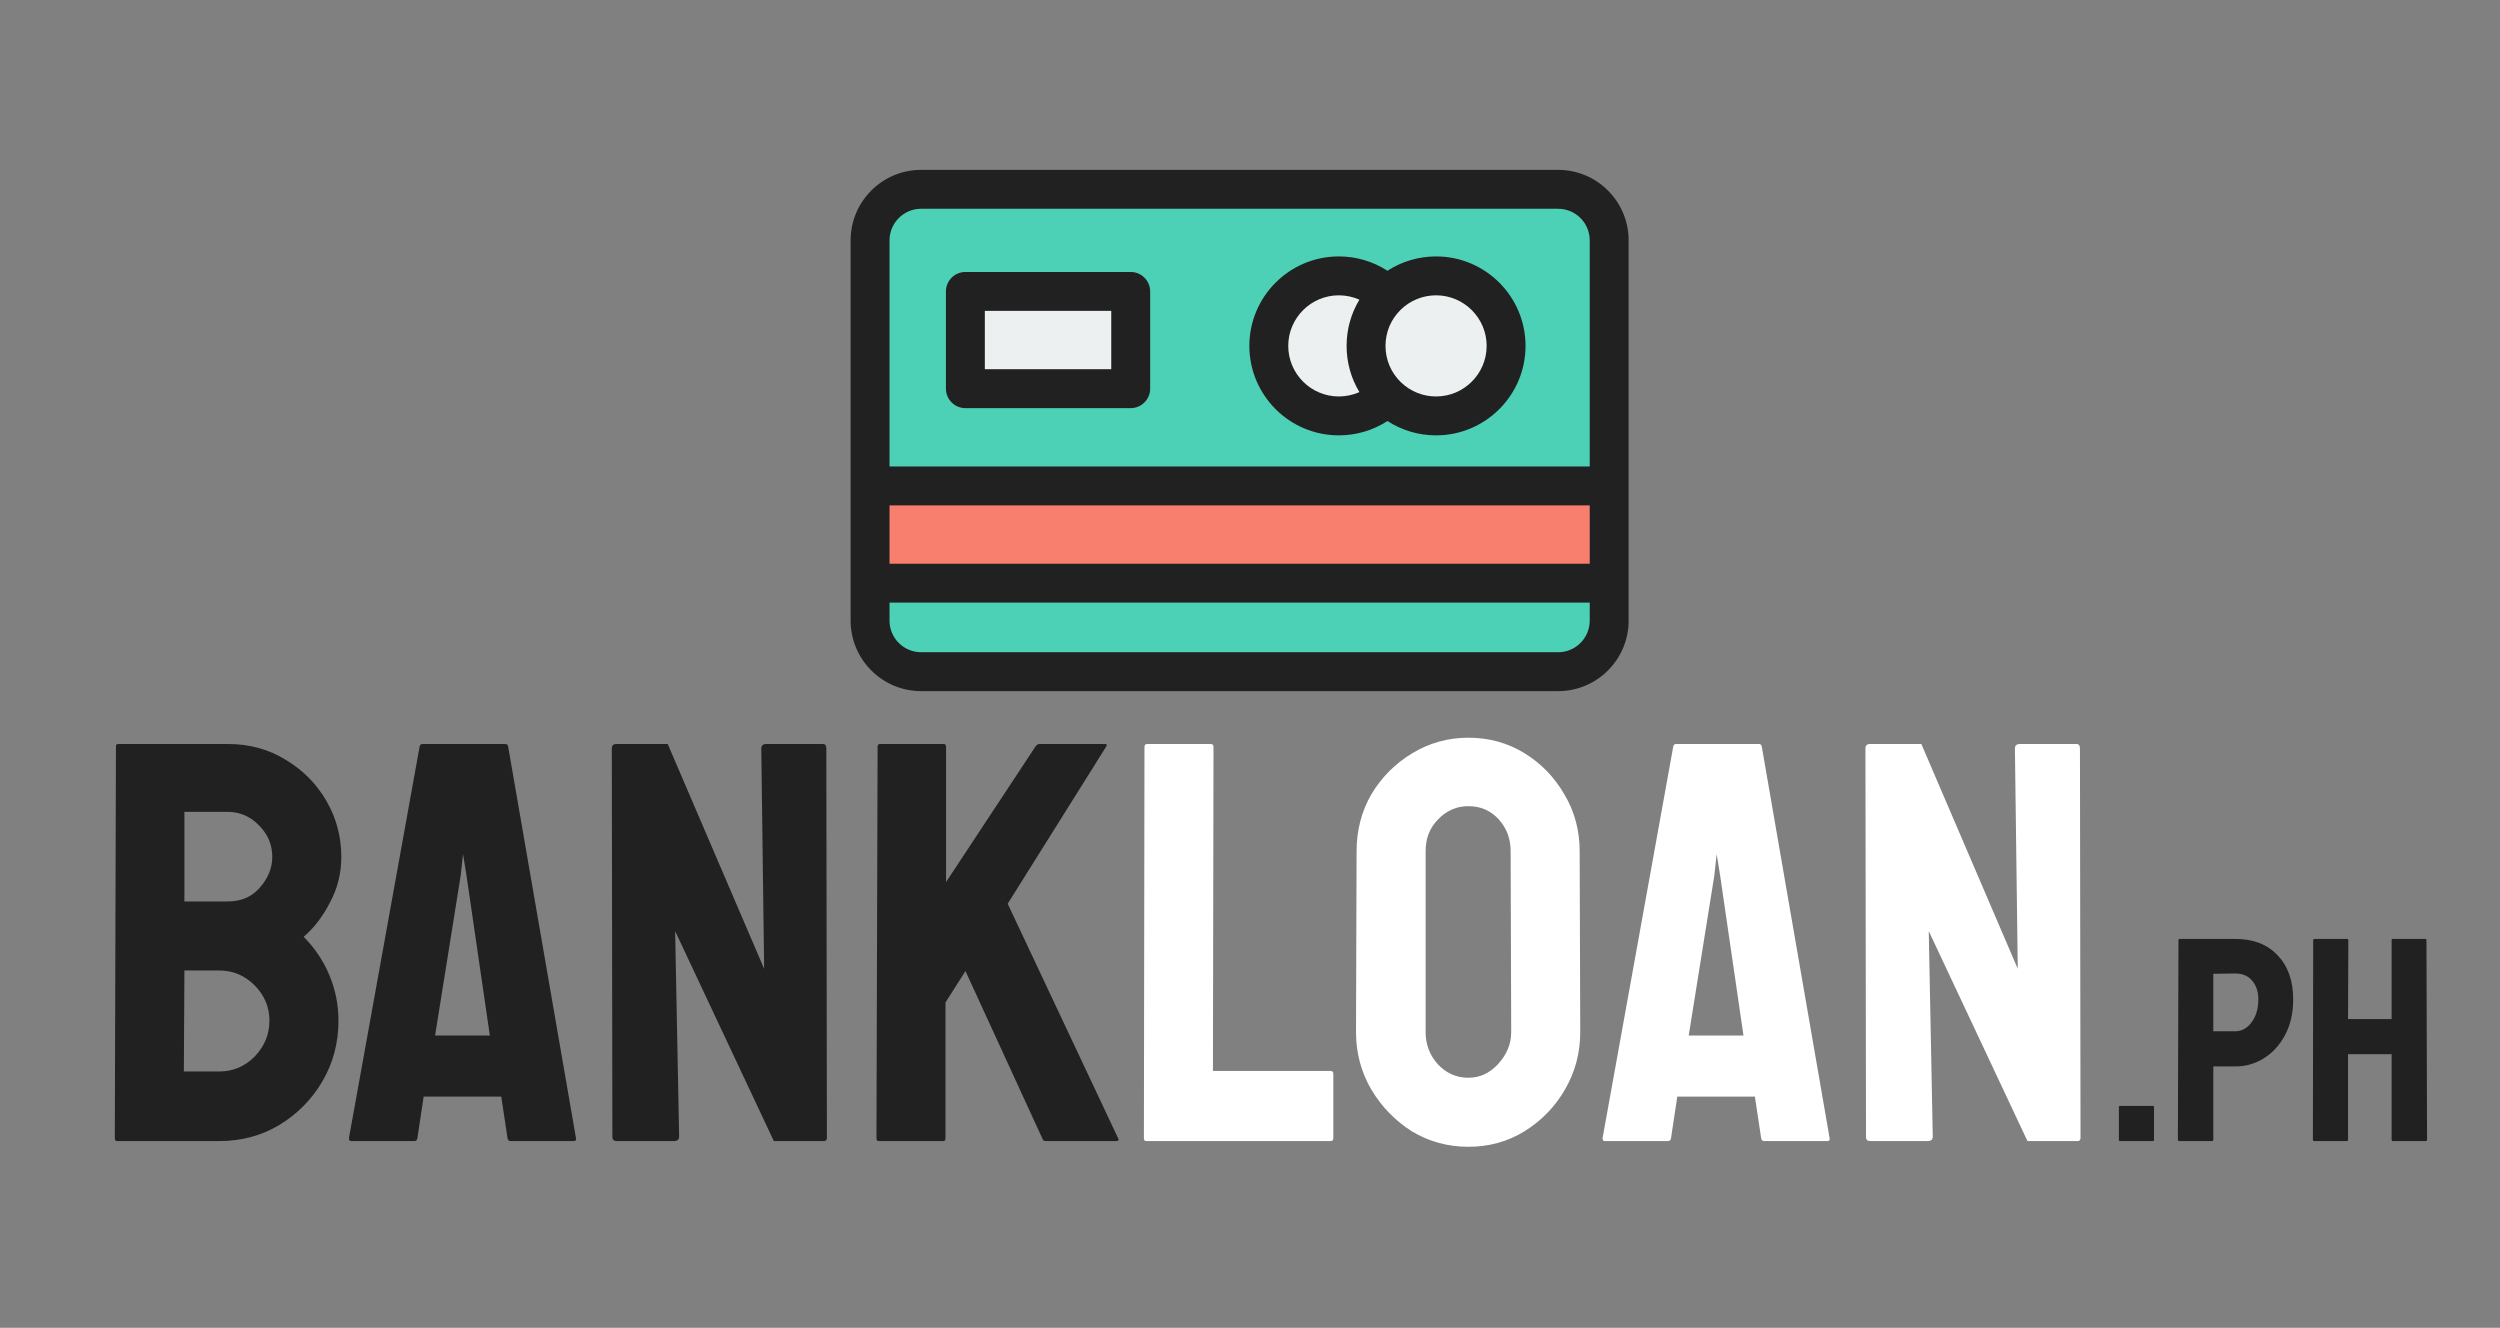 <svg width="482" height="256" viewBox="0 0 482 256" fill="none" xmlns="http://www.w3.org/2000/svg">
<rect x="0" y="0" width="482" height="256" fill="#808080" stroke="none"/>
<g clip-path="url(#clip0_608_30)">
<path d="M300.406 129.5H177.594C172.157 129.5 167.75 125.093 167.75 119.656V46.344C167.75 40.907 172.157 36.5 177.594 36.5H300.406C305.843 36.5 310.25 40.907 310.25 46.344V119.656C310.25 125.093 305.843 129.5 300.406 129.5Z" fill="#4CD1B6"/>
<path d="M310.25 93.688H167.75V112.438H310.25V93.688Z" fill="#F87F6E"/>
<path d="M290.375 66.688C290.375 74.142 284.33 80.188 276.875 80.188C273.234 80.188 269.93 78.744 267.5 76.404C264.958 73.948 263.375 70.501 263.375 66.688C263.375 62.874 264.958 59.427 267.5 56.971C269.93 54.631 273.234 53.188 276.875 53.188C284.33 53.188 290.375 59.233 290.375 66.688Z" fill="#ECF0F1"/>
<path d="M263.375 66.688C263.375 70.501 264.958 73.948 267.5 76.404C265.07 78.744 261.766 80.188 258.125 80.188C250.67 80.188 244.625 74.142 244.625 66.688C244.625 59.233 250.67 53.188 258.125 53.188C261.766 53.188 265.07 54.631 267.5 56.971C264.958 59.427 263.375 62.874 263.375 66.688Z" fill="#ECF0F1"/>
<path d="M218 56.188H186.125V74.938H218V56.188Z" fill="#ECF0F1"/>
<path d="M300.406 32.75H177.594C170.098 32.75 164 38.848 164 46.344V119.656C164 127.152 170.098 133.25 177.594 133.25H300.406C307.902 133.25 314 127.152 314 119.656V46.344C314 38.848 307.902 32.75 300.406 32.75ZM177.594 40.25H300.406C303.766 40.25 306.5 42.984 306.5 46.344V89.938H171.5V46.344C171.5 42.984 174.234 40.25 177.594 40.25ZM306.5 108.687H171.5V97.438H306.5V108.687ZM300.406 125.75H177.594C174.234 125.75 171.5 123.016 171.5 119.656V116.187H306.5V119.656C306.5 123.016 303.766 125.75 300.406 125.75Z" fill="#212121"/>
<path d="M258.125 83.938C261.492 83.938 264.727 82.971 267.5 81.172C270.273 82.971 273.508 83.938 276.875 83.938C286.387 83.938 294.125 76.199 294.125 66.688C294.125 57.176 286.387 49.438 276.875 49.438C273.509 49.438 270.275 50.403 267.5 52.203C264.728 50.404 261.492 49.438 258.125 49.438C248.613 49.438 240.875 57.176 240.875 66.688C240.875 76.199 248.613 83.938 258.125 83.938ZM286.625 66.688C286.625 72.064 282.251 76.438 276.875 76.438C274.338 76.438 271.933 75.466 270.105 73.707C268.184 71.85 267.125 69.357 267.125 66.688C267.125 64.018 268.184 61.525 270.105 59.668C271.936 57.907 274.34 56.938 276.875 56.938C282.251 56.938 286.625 61.312 286.625 66.688ZM258.125 56.938C259.511 56.938 260.857 57.227 262.092 57.778C260.483 60.436 259.625 63.49 259.625 66.688C259.625 69.885 260.483 72.939 262.092 75.597C260.857 76.148 259.51 76.438 258.125 76.438C252.749 76.438 248.375 72.064 248.375 66.688C248.375 61.312 252.749 56.938 258.125 56.938Z" fill="#212121"/>
<path d="M186.125 78.688H218C220.071 78.688 221.75 77.008 221.75 74.938V56.188C221.75 54.117 220.071 52.438 218 52.438H186.125C184.054 52.438 182.375 54.117 182.375 56.188V74.938C182.375 77.008 184.054 78.688 186.125 78.688ZM189.875 59.938H214.25V71.188H189.875V59.938Z" fill="#212121"/>
<path d="M22.575 220C22.282 220 22.135 219.817 22.135 219.45L22.355 143.88C22.355 143.587 22.502 143.44 22.795 143.44H43.915C48.095 143.44 51.835 144.467 55.135 146.52C58.435 148.5 61.039 151.14 62.945 154.44C64.852 157.74 65.805 161.333 65.805 165.22C65.805 168.373 65.072 171.307 63.605 174.02C62.212 176.733 60.525 178.933 58.545 180.62C60.672 182.747 62.322 185.203 63.495 187.99C64.669 190.777 65.255 193.71 65.255 196.79C65.255 201.043 64.229 204.93 62.175 208.45C60.122 211.97 57.335 214.793 53.815 216.92C50.369 218.973 46.519 220 42.265 220H22.575ZM35.555 173.8H43.915C46.482 173.8 48.535 172.92 50.075 171.16C51.689 169.327 52.495 167.347 52.495 165.22C52.495 162.873 51.652 160.857 49.965 159.17C48.279 157.41 46.262 156.53 43.915 156.53H35.555V173.8ZM35.445 206.58H42.265C44.905 206.58 47.179 205.627 49.085 203.72C50.992 201.74 51.945 199.43 51.945 196.79C51.945 194.15 50.992 191.877 49.085 189.97C47.179 188.063 44.905 187.11 42.265 187.11H35.555L35.445 206.58ZM67.272 219.45L80.912 143.88C80.986 143.587 81.169 143.44 81.462 143.44H97.412C97.706 143.44 97.889 143.587 97.962 143.88L111.052 219.45C111.126 219.817 110.979 220 110.612 220H98.402C98.109 220 97.926 219.817 97.852 219.45L96.642 211.42H81.682L80.472 219.45C80.399 219.817 80.216 220 79.922 220H67.712C67.419 220 67.272 219.817 67.272 219.45ZM83.882 199.65H94.442L89.932 168.74L89.272 164.67L88.832 168.74L83.882 199.65ZM118.946 220C118.359 220 118.066 219.743 118.066 219.23L117.956 144.32C117.956 143.733 118.249 143.44 118.836 143.44H128.736L147.326 186.78L146.776 144.32C146.776 143.733 147.106 143.44 147.766 143.44H158.656C159.096 143.44 159.316 143.733 159.316 144.32L159.426 219.34C159.426 219.78 159.242 220 158.876 220H149.196L130.166 179.52L130.936 219.12C130.936 219.707 130.606 220 129.946 220H118.946ZM169.421 220C169.128 220 168.981 219.817 168.981 219.45L169.201 143.99C169.201 143.623 169.348 143.44 169.641 143.44H181.961C182.254 143.44 182.401 143.623 182.401 143.99V170.06L199.671 143.88C199.891 143.587 200.148 143.44 200.441 143.44H213.091C213.384 143.44 213.458 143.587 213.311 143.88L194.281 174.24L215.621 219.56C215.768 219.853 215.584 220 215.071 220H201.651C201.284 220 201.064 219.853 200.991 219.56L186.141 187.22L182.291 193.27V219.45C182.291 219.817 182.144 220 181.851 220H169.421ZM408.744 220C408.595 220 408.52 219.925 408.52 219.776V213.448C408.52 213.299 408.595 213.224 408.744 213.224H415.072C415.222 213.224 415.296 213.299 415.296 213.448V219.776C415.296 219.925 415.222 220 415.072 220H408.744ZM420.175 220C419.989 220 419.895 219.907 419.895 219.72L420.007 181.248C420.007 181.099 420.082 181.024 420.231 181.024H430.983C434.418 181.024 437.125 182.069 439.103 184.16C441.119 186.251 442.127 189.088 442.127 192.672C442.127 195.323 441.605 197.619 440.559 199.56C439.514 201.501 438.151 202.995 436.471 204.04C434.791 205.085 432.962 205.608 430.983 205.608H426.727V219.72C426.727 219.907 426.634 220 426.447 220H420.175ZM426.727 198.832H430.983C432.178 198.832 433.205 198.272 434.063 197.152C434.959 195.995 435.407 194.501 435.407 192.672C435.407 191.216 435.015 190.021 434.231 189.088C433.447 188.155 432.365 187.688 430.983 187.688L426.727 187.744V198.832ZM446.151 220C446.001 220 445.927 219.907 445.927 219.72L445.983 181.248C445.983 181.099 446.076 181.024 446.263 181.024H452.479C452.665 181.024 452.759 181.099 452.759 181.248L452.703 196.48H461.103V181.248C461.103 181.099 461.177 181.024 461.327 181.024H467.543C467.729 181.024 467.823 181.099 467.823 181.248L467.935 219.72C467.935 219.907 467.841 220 467.655 220H461.383C461.196 220 461.103 219.907 461.103 219.72V203.256H452.703V219.72C452.703 219.907 452.628 220 452.479 220H446.151Z" fill="#212121"/>
<path d="M220.984 220C220.69 220 220.544 219.817 220.544 219.45L220.654 143.99C220.654 143.623 220.837 143.44 221.204 143.44H233.414C233.78 143.44 233.964 143.623 233.964 143.99L233.854 206.47H256.514C256.88 206.47 257.064 206.653 257.064 207.02V219.45C257.064 219.817 256.88 220 256.514 220H220.984ZM283.11 221.1C279.15 221.1 275.52 220.11 272.22 218.13C268.994 216.077 266.39 213.4 264.41 210.1C262.43 206.727 261.44 203.023 261.44 198.99L261.55 164.12C261.55 160.087 262.504 156.42 264.41 153.12C266.39 149.82 269.03 147.18 272.33 145.2C275.63 143.22 279.224 142.23 283.11 142.23C287.07 142.23 290.664 143.22 293.89 145.2C297.117 147.18 299.684 149.82 301.59 153.12C303.57 156.42 304.56 160.087 304.56 164.12L304.67 198.99C304.67 203.023 303.68 206.727 301.7 210.1C299.794 213.4 297.19 216.077 293.89 218.13C290.664 220.11 287.07 221.1 283.11 221.1ZM283.11 207.79C285.31 207.79 287.217 206.91 288.83 205.15C290.517 203.317 291.36 201.263 291.36 198.99L291.25 164.12C291.25 161.7 290.48 159.647 288.94 157.96C287.4 156.273 285.457 155.43 283.11 155.43C280.837 155.43 278.894 156.273 277.28 157.96C275.667 159.573 274.86 161.627 274.86 164.12V198.99C274.86 201.41 275.667 203.5 277.28 205.26C278.894 206.947 280.837 207.79 283.11 207.79ZM308.972 219.45L322.612 143.88C322.685 143.587 322.868 143.44 323.162 143.44H339.112C339.405 143.44 339.588 143.587 339.662 143.88L352.752 219.45C352.825 219.817 352.678 220 352.312 220H340.102C339.808 220 339.625 219.817 339.552 219.45L338.342 211.42H323.382L322.172 219.45C322.098 219.817 321.915 220 321.622 220H309.412C309.118 220 308.972 219.817 308.972 219.45ZM325.582 199.65H336.142L331.632 168.74L330.972 164.67L330.532 168.74L325.582 199.65ZM360.645 220C360.058 220 359.765 219.743 359.765 219.23L359.655 144.32C359.655 143.733 359.948 143.44 360.535 143.44H370.435L389.025 186.78L388.475 144.32C388.475 143.733 388.805 143.44 389.465 143.44H400.355C400.795 143.44 401.015 143.733 401.015 144.32L401.125 219.34C401.125 219.78 400.942 220 400.575 220H390.895L371.865 179.52L372.635 219.12C372.635 219.707 372.305 220 371.645 220H360.645Z" fill="white"/>
</g>
<defs>
<clipPath id="clip0_608_30">
<rect width="482" height="256" fill="white"/>
</clipPath>
</defs>
</svg>
